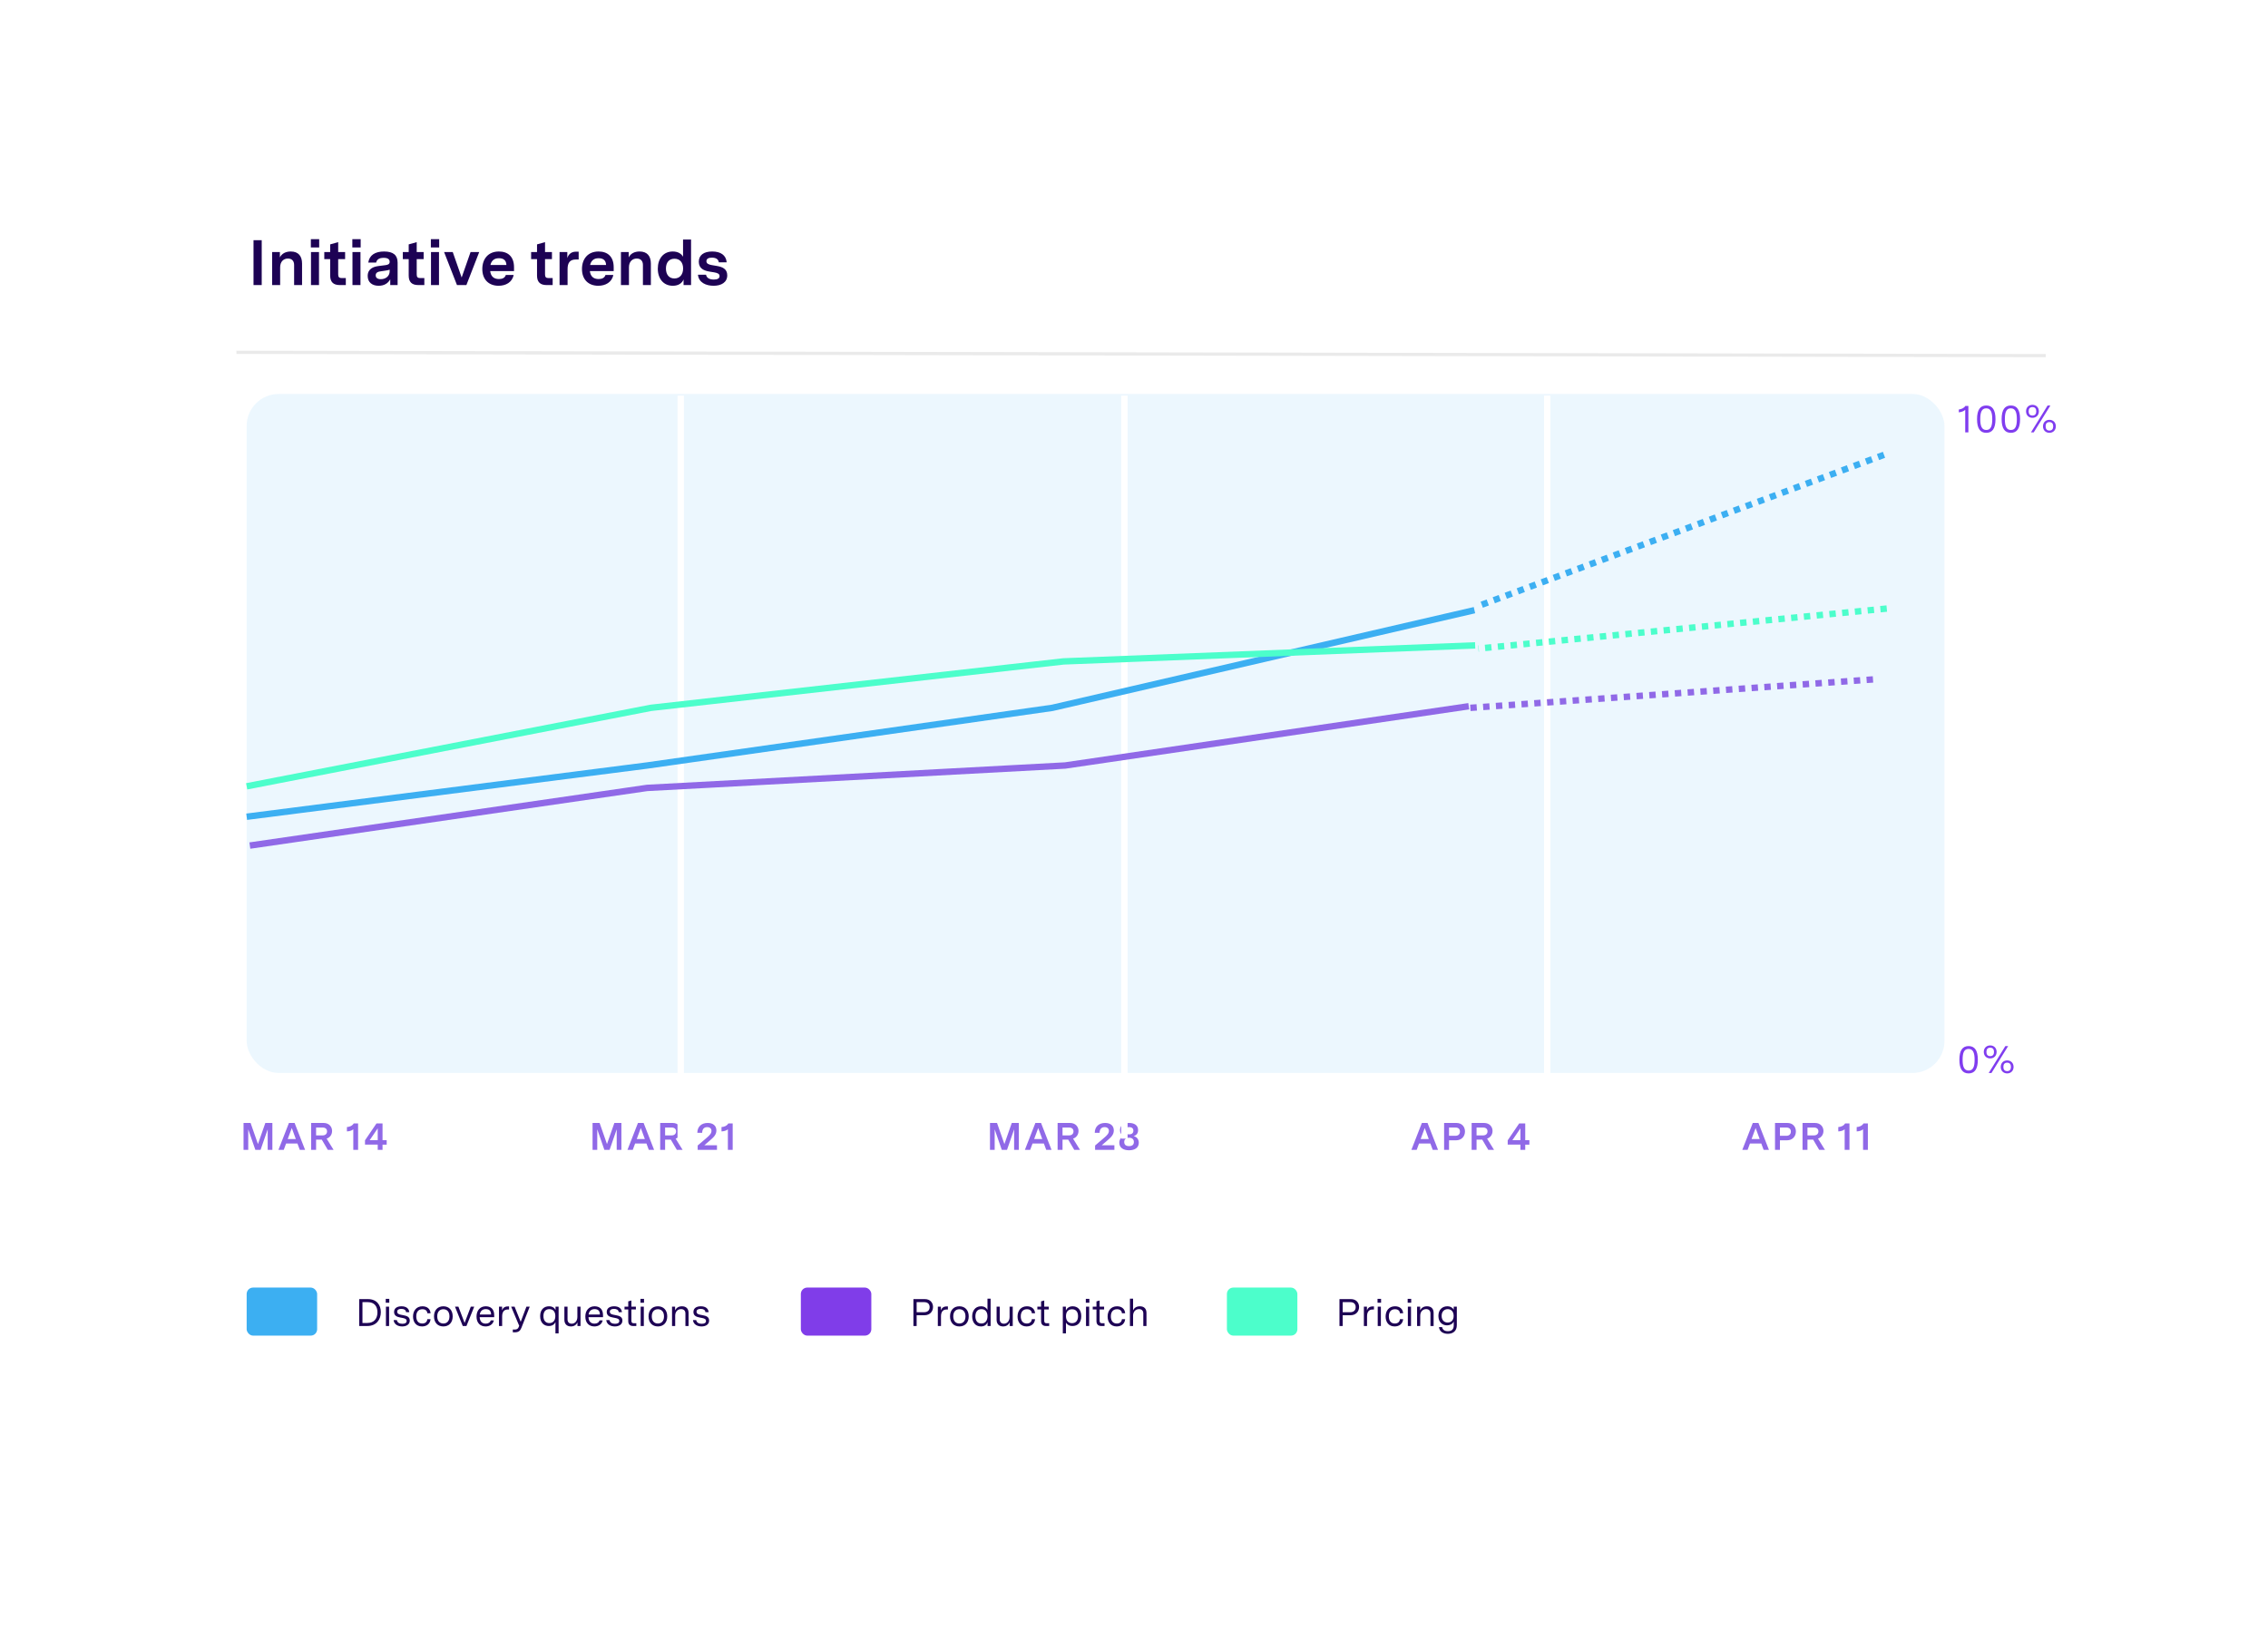 <svg xmlns="http://www.w3.org/2000/svg" fill="none" viewBox="0 0 708 509" height="509" width="708" xmlns:xlink="http://www.w3.org/1999/xlink"><g fill="none" filter="url(#filter0_d_3902_24520)"><path fill="#FFFFFF" d="M50 50C50 44.477 54.477 40 60 40H648C653.523 40 658 44.477 658 50V439C658 444.523 653.523 449 648 449H60C54.477 449 50 444.523 50 439V50Z"></path></g> <path fill="#1D0254" d="M79.14 89H81.7V75H79.14V89ZM84.953 89H87.453V83.46C87.453 81.7 88.493 80.72 89.893 80.72C91.013 80.72 91.813 81.38 91.813 82.7V89H94.293V82.3C94.293 79.96 93.153 78.52 90.773 78.52C89.193 78.52 87.973 79.16 87.373 80.36V78.7H84.953V89ZM97.08 89H99.58V78.7H97.08V89ZM97.04 77.26H99.64V74.68H97.04V77.26ZM106.033 89H107.953V86.82H106.673C105.853 86.82 105.573 86.48 105.573 85.68V80.9H107.733V78.7H105.573V75.6L103.073 76.3V78.7H101.233V80.9H103.073V86.06C103.073 88.04 104.073 89 106.033 89ZM110.03 89H112.53V78.7H110.03V89ZM109.99 77.26H112.59V74.68H109.99V77.26ZM118.202 89.22C119.962 89.22 121.142 88.44 121.822 87.2V89H124.122V82C124.122 79.66 122.762 78.52 119.902 78.52C117.162 78.52 115.322 79.6 114.962 81.98H117.422C117.622 81.06 118.302 80.5 119.782 80.5C121.022 80.5 121.642 80.92 121.642 81.74C121.642 82.52 121.022 82.68 120.342 82.78L118.162 83.06C116.602 83.26 114.782 83.9 114.782 86.16C114.782 88.16 116.202 89.22 118.202 89.22ZM117.282 85.96C117.282 85 118.162 84.8 118.942 84.7L120.162 84.52C120.842 84.42 121.262 84.34 121.642 84.2V84.7C121.642 86.12 120.502 87.16 118.882 87.16C117.882 87.16 117.282 86.76 117.282 85.96ZM130.545 89H132.465V86.82H131.185C130.365 86.82 130.085 86.48 130.085 85.68V80.9H132.245V78.7H130.085V75.6L127.585 76.3V78.7H125.745V80.9H127.585V86.06C127.585 88.04 128.585 89 130.545 89ZM134.541 89H137.041V78.7H134.541V89ZM134.501 77.26H137.101V74.68H134.501V77.26ZM142.654 89H145.594L149.594 78.7H146.894L144.114 86.64L141.334 78.7H138.634L142.654 89ZM155.642 89.22C157.862 89.22 159.902 88.16 160.342 85.84H157.902C157.642 86.72 156.862 87.12 155.762 87.12C154.122 87.12 153.222 86.26 153.022 84.64H160.462V83.46C160.462 80.04 158.502 78.52 155.722 78.52C152.402 78.52 150.562 80.86 150.562 83.98C150.562 87.42 152.722 89.22 155.642 89.22ZM153.102 82.74C153.402 81.4 154.262 80.62 155.742 80.62C157.302 80.62 158.042 81.38 158.082 82.74H153.102ZM170.603 89H172.523V86.82H171.243C170.423 86.82 170.143 86.48 170.143 85.68V80.9H172.303V78.7H170.143V75.6L167.643 76.3V78.7H165.803V80.9H167.643V86.06C167.643 88.04 168.643 89 170.603 89ZM174.68 89H177.18V84C177.18 82.12 177.86 81.02 179.74 81.02H180.64V78.58H179.74C178.36 78.58 177.46 79.38 177.1 80.58V78.7H174.68V89ZM186.755 89.22C188.975 89.22 191.015 88.16 191.455 85.84H189.015C188.755 86.72 187.975 87.12 186.875 87.12C185.235 87.12 184.335 86.26 184.135 84.64H191.575V83.46C191.575 80.04 189.615 78.52 186.835 78.52C183.515 78.52 181.675 80.86 181.675 83.98C181.675 87.42 183.835 89.22 186.755 89.22ZM184.215 82.74C184.515 81.4 185.375 80.62 186.855 80.62C188.415 80.62 189.155 81.38 189.195 82.74H184.215ZM193.84 89H196.34V83.46C196.34 81.7 197.38 80.72 198.78 80.72C199.9 80.72 200.7 81.38 200.7 82.7V89H203.18V82.3C203.18 79.96 202.04 78.52 199.66 78.52C198.08 78.52 196.86 79.16 196.26 80.36V78.7H193.84V89ZM210.027 89.22C211.887 89.22 212.967 88.32 213.387 87.24V89H215.727V74.78H213.227V80.16C212.667 79.14 211.547 78.52 210.007 78.52C207.127 78.52 205.347 80.74 205.347 83.88C205.347 87.04 207.147 89.22 210.027 89.22ZM207.887 83.84C207.887 82.02 208.807 80.78 210.547 80.78C212.267 80.78 213.247 82 213.247 83.82C213.247 85.64 212.267 86.94 210.527 86.94C208.807 86.94 207.887 85.66 207.887 83.84ZM222.764 89.22C225.184 89.22 227.024 88.14 227.024 85.96C227.024 83.9 225.424 83.32 223.804 83.04L222.164 82.76C221.184 82.58 220.524 82.3 220.524 81.54C220.524 80.84 221.104 80.44 222.224 80.44C223.444 80.44 224.264 80.9 224.384 81.9H226.844C226.664 79.64 224.924 78.52 222.324 78.52C219.724 78.52 218.144 79.64 218.144 81.72C218.144 83.9 219.844 84.52 221.504 84.8L222.884 85.02C223.904 85.2 224.624 85.44 224.624 86.2C224.624 86.94 223.964 87.28 222.844 87.28C221.524 87.28 220.604 86.82 220.404 85.78H217.884C218.124 88.22 220.384 89.22 222.764 89.22Z"></path> <path fill="none" stroke="#EAEAEA" d="M73.812 110L638.623 111.033"></path> <rect fill-opacity="0.1" fill="#3CAFF2" rx="10" height="212" width="530" y="123" x="77"></rect> <path fill="#9069E7" d="M184.981 359H186.445V352.592L188.665 359H190.297L192.517 352.592V359H193.981V350.6H191.785L189.481 357.188L187.177 350.6H184.981V359ZM195.876 359H197.532L198.264 357.02H201.804L202.536 359H204.192L200.916 350.6H199.152L195.876 359ZM198.768 355.628L200.04 352.184L201.3 355.628H198.768ZM206.091 359H207.627V355.808H209.403L211.287 359H213.087L210.915 355.496C212.043 355.124 212.619 354.152 212.619 353.096C212.619 351.836 211.731 350.6 209.943 350.6H206.091V359ZM207.627 354.488V352.04H209.691C210.603 352.04 211.047 352.544 211.047 353.228C211.047 353.948 210.579 354.488 209.655 354.488H207.627ZM217.792 359H223.816V357.56H219.88L221.596 356.084C222.748 355.088 223.636 354.296 223.636 352.952C223.636 351.44 222.556 350.6 220.924 350.6C219.112 350.6 217.708 351.62 217.684 353.684H219.196C219.22 352.436 219.844 351.908 220.78 351.908C221.608 351.908 222.1 352.364 222.1 353.072C222.1 353.864 221.524 354.452 220.672 355.184L217.792 357.644V359ZM227.223 352.592V359H228.723V350.744H227.367C226.911 351.512 226.071 351.836 225.231 351.884V353.24C225.891 353.216 226.671 353.06 227.223 352.592Z"></path> <path fill="#9069E7" d="M76.028 359H77.492V352.592L79.712 359H81.344L83.564 352.592V359H85.028V350.6H82.832L80.528 357.188L78.224 350.6H76.028V359ZM86.923 359H88.579L89.311 357.02H92.851L93.583 359H95.239L91.963 350.6H90.199L86.923 359ZM89.815 355.628L91.087 352.184L92.347 355.628H89.815ZM97.138 359H98.674V355.808H100.45L102.334 359H104.134L101.962 355.496C103.09 355.124 103.666 354.152 103.666 353.096C103.666 351.836 102.778 350.6 100.99 350.6H97.138V359ZM98.674 354.488V352.04H100.738C101.65 352.04 102.094 352.544 102.094 353.228C102.094 353.948 101.626 354.488 100.702 354.488H98.674ZM110.287 352.592V359H111.787V350.744H110.431C109.975 351.512 109.135 351.836 108.295 351.884V353.24C108.955 353.216 109.735 353.06 110.287 352.592ZM117.915 359H119.415V357.38H120.711V355.976H119.415V350.744H117.531L113.943 356.024V357.368H117.915V359ZM115.407 355.976L117.915 352.292V355.976H115.407Z"></path> <path fill="#803DEF" d="M613.484 127.968V135H614.468V126.744H613.508C613.112 127.428 612.236 127.764 611.48 127.86V128.736C612.128 128.676 612.896 128.472 613.484 127.968ZM620.05 135.132C621.946 135.132 622.93 133.788 622.93 130.86C622.93 127.944 621.946 126.6 620.05 126.6C618.154 126.6 617.17 127.944 617.17 130.872C617.17 133.788 618.154 135.132 620.05 135.132ZM618.178 130.872C618.178 128.664 618.646 127.488 620.05 127.488C621.454 127.488 621.922 128.748 621.922 130.86C621.922 133.068 621.454 134.244 620.05 134.244C618.646 134.244 618.178 132.984 618.178 130.872ZM627.728 135.132C629.624 135.132 630.608 133.788 630.608 130.86C630.608 127.944 629.624 126.6 627.728 126.6C625.832 126.6 624.848 127.944 624.848 130.872C624.848 133.788 625.832 135.132 627.728 135.132ZM625.856 130.872C625.856 128.664 626.324 127.488 627.728 127.488C629.132 127.488 629.6 128.748 629.6 130.86C629.6 133.068 629.132 134.244 627.728 134.244C626.324 134.244 625.856 132.984 625.856 130.872ZM639.762 135.132C640.914 135.132 641.766 134.328 641.766 133.104C641.766 131.88 640.914 131.076 639.762 131.076C638.61 131.076 637.758 131.88 637.758 133.104C637.758 134.328 638.61 135.132 639.762 135.132ZM632.466 128.424C632.466 129.648 633.318 130.452 634.47 130.452C635.622 130.452 636.474 129.648 636.474 128.424C636.474 127.2 635.622 126.396 634.47 126.396C633.318 126.396 632.466 127.2 632.466 128.424ZM633.282 128.424C633.282 127.596 633.678 127.104 634.47 127.104C635.262 127.104 635.658 127.596 635.658 128.424C635.658 129.252 635.262 129.744 634.47 129.744C633.678 129.744 633.282 129.252 633.282 128.424ZM634.002 135H634.866L640.074 126.6H639.198L634.002 135ZM638.574 133.104C638.574 132.276 638.97 131.784 639.762 131.784C640.554 131.784 640.95 132.276 640.95 133.104C640.95 133.932 640.554 134.424 639.762 134.424C638.97 134.424 638.574 133.932 638.574 133.104Z"></path> <path fill="#803DEF" d="M614.54 335.132C616.436 335.132 617.42 333.788 617.42 330.86C617.42 327.944 616.436 326.6 614.54 326.6C612.644 326.6 611.66 327.944 611.66 330.872C611.66 333.788 612.644 335.132 614.54 335.132ZM612.668 330.872C612.668 328.664 613.136 327.488 614.54 327.488C615.944 327.488 616.412 328.748 616.412 330.86C616.412 333.068 615.944 334.244 614.54 334.244C613.136 334.244 612.668 332.984 612.668 330.872ZM626.574 335.132C627.726 335.132 628.578 334.328 628.578 333.104C628.578 331.88 627.726 331.076 626.574 331.076C625.422 331.076 624.57 331.88 624.57 333.104C624.57 334.328 625.422 335.132 626.574 335.132ZM619.278 328.424C619.278 329.648 620.13 330.452 621.282 330.452C622.434 330.452 623.286 329.648 623.286 328.424C623.286 327.2 622.434 326.396 621.282 326.396C620.13 326.396 619.278 327.2 619.278 328.424ZM620.094 328.424C620.094 327.596 620.49 327.104 621.282 327.104C622.074 327.104 622.47 327.596 622.47 328.424C622.47 329.252 622.074 329.744 621.282 329.744C620.49 329.744 620.094 329.252 620.094 328.424ZM620.814 335H621.678L626.886 326.6H626.01L620.814 335ZM625.386 333.104C625.386 332.276 625.782 331.784 626.574 331.784C627.366 331.784 627.762 332.276 627.762 333.104C627.762 333.932 627.366 334.424 626.574 334.424C625.782 334.424 625.386 333.932 625.386 333.104Z"></path> <path fill="#9069E7" d="M309.043 359H310.507V352.592L312.727 359H314.359L316.579 352.592V359H318.043V350.6H315.847L313.543 357.188L311.239 350.6H309.043V359ZM319.939 359H321.595L322.327 357.02H325.867L326.599 359H328.255L324.979 350.6H323.215L319.939 359ZM322.831 355.628L324.103 352.184L325.363 355.628H322.831ZM330.153 359H331.689V355.808H333.465L335.349 359H337.149L334.977 355.496C336.105 355.124 336.681 354.152 336.681 353.096C336.681 351.836 335.793 350.6 334.005 350.6H330.153V359ZM331.689 354.488V352.04H333.753C334.665 352.04 335.109 352.544 335.109 353.228C335.109 353.948 334.641 354.488 333.717 354.488H331.689ZM341.855 359H347.879V357.56H343.943L345.659 356.084C346.811 355.088 347.699 354.296 347.699 352.952C347.699 351.44 346.619 350.6 344.987 350.6C343.175 350.6 341.771 351.62 341.747 353.684H343.259C343.283 352.436 343.907 351.908 344.843 351.908C345.671 351.908 346.163 352.364 346.163 353.072C346.163 353.864 345.587 354.452 344.735 355.184L341.855 357.644V359ZM352.461 359.132C354.249 359.132 355.497 358.328 355.497 356.78C355.497 355.628 354.801 354.92 353.877 354.716C354.621 354.5 355.281 353.96 355.281 352.832C355.281 351.248 353.997 350.6 352.461 350.6C350.913 350.6 349.629 351.248 349.629 352.832C349.629 353.96 350.301 354.5 351.033 354.716C350.109 354.92 349.413 355.628 349.413 356.78C349.413 358.328 350.649 359.132 352.461 359.132ZM350.949 356.54C350.949 355.712 351.477 355.22 352.461 355.22C353.433 355.22 353.961 355.712 353.961 356.54C353.961 357.356 353.493 357.836 352.461 357.836C351.417 357.836 350.949 357.356 350.949 356.54ZM351.117 353.036C351.117 352.34 351.501 351.908 352.461 351.908C353.409 351.908 353.805 352.34 353.805 353.036C353.805 353.768 353.301 354.176 352.461 354.176C351.621 354.176 351.117 353.768 351.117 353.036Z"></path> <path fill="#9069E7" d="M440.592 359H442.248L442.98 357.02H446.52L447.252 359H448.908L445.632 350.6H443.868L440.592 359ZM443.484 355.628L444.756 352.184L446.016 355.628H443.484ZM450.806 359H452.342V356.024H454.49C456.35 356.024 457.322 354.728 457.322 353.24C457.322 351.884 456.434 350.6 454.646 350.6H450.806V359ZM452.342 354.608V352.04H454.394C455.306 352.04 455.75 352.544 455.75 353.288C455.75 354.068 455.282 354.608 454.358 354.608H452.342ZM459.399 359H460.935V355.808H462.711L464.595 359H466.395L464.223 355.496C465.351 355.124 465.927 354.152 465.927 353.096C465.927 351.836 465.039 350.6 463.251 350.6H459.399V359ZM460.935 354.488V352.04H462.999C463.911 352.04 464.355 352.544 464.355 353.228C464.355 353.948 463.887 354.488 462.963 354.488H460.935ZM474.631 359H476.131V357.38H477.427V355.976H476.131V350.744H474.247L470.659 356.024V357.368H474.631V359ZM472.123 355.976L474.631 352.292V355.976H472.123Z"></path> <path fill="#9069E7" d="M543.892 359H545.548L546.28 357.02H549.82L550.552 359H552.208L548.932 350.6H547.168L543.892 359ZM546.784 355.628L548.056 352.184L549.316 355.628H546.784ZM554.106 359H555.642V356.024H557.79C559.65 356.024 560.622 354.728 560.622 353.24C560.622 351.884 559.734 350.6 557.946 350.6H554.106V359ZM555.642 354.608V352.04H557.694C558.606 352.04 559.05 352.544 559.05 353.288C559.05 354.068 558.582 354.608 557.658 354.608H555.642ZM562.698 359H564.234V355.808H566.01L567.894 359H569.694L567.522 355.496C568.65 355.124 569.226 354.152 569.226 353.096C569.226 351.836 568.338 350.6 566.55 350.6H562.698V359ZM564.234 354.488V352.04H566.298C567.21 352.04 567.654 352.544 567.654 353.228C567.654 353.948 567.186 354.488 566.262 354.488H564.234ZM575.847 352.592V359H577.347V350.744H575.991C575.535 351.512 574.695 351.836 573.855 351.884V353.24C574.515 353.216 575.295 353.06 575.847 352.592ZM581.592 352.592V359H583.092V350.744H581.736C581.28 351.512 580.44 351.836 579.6 351.884V353.24C580.26 353.216 581.04 353.06 581.592 352.592Z"></path> <path fill="none" stroke-width="2px" stroke="#FFFFFF" d="M212.5 123.5V355.5"></path> <path fill="none" stroke-width="2px" stroke="#FFFFFF" d="M351 123.5V355.5"></path> <path fill="none" stroke-width="2px" stroke="#FFFFFF" d="M483 123.5V355.5"></path> <rect fill="#3CAFF2" rx="2" height="15" width="22" y="402" x="77"></rect> <rect fill="#803DE9" rx="2" height="15" width="22" y="402" x="250"></rect> <rect fill="#4CFECB" rx="2" height="15" width="22" y="402" x="383"></rect> <path fill="#1D0254" d="M112.14 414H114.636C117.516 414 118.884 411.972 118.884 409.668C118.884 407.424 117.576 405.6 114.864 405.6H112.14V414ZM113.148 413.052V406.548H114.804C116.916 406.548 117.828 407.928 117.828 409.728C117.828 411.576 116.868 413.052 114.66 413.052H113.148ZM120.478 414H121.462V407.964H120.478V414ZM120.418 406.74H121.522V405.528H120.418V406.74ZM125.566 414.132C126.814 414.132 127.918 413.556 127.918 412.296C127.918 411.084 126.898 410.82 125.902 410.628L125.218 410.496C124.534 410.364 123.994 410.172 123.994 409.536C123.994 408.96 124.438 408.648 125.278 408.648C126.094 408.648 126.694 408.948 126.766 409.68H127.774C127.654 408.492 126.754 407.844 125.326 407.844C123.994 407.844 123.022 408.408 123.022 409.62C123.022 410.796 123.946 411.156 124.894 411.336L125.698 411.492C126.43 411.636 126.946 411.828 126.946 412.428C126.946 413.04 126.418 413.304 125.626 413.304C124.798 413.304 124.042 413.016 123.886 412.152H122.878C123.022 413.544 124.27 414.132 125.566 414.132ZM131.755 414.132C133.219 414.132 134.275 413.292 134.407 411.876H133.399C133.315 412.764 132.715 413.22 131.803 413.22C130.507 413.22 129.943 412.236 129.943 410.988C129.943 409.74 130.507 408.756 131.863 408.756C132.739 408.756 133.351 409.176 133.399 410.016H134.407C134.311 408.624 133.303 407.844 131.875 407.844C129.943 407.844 128.935 409.284 128.935 411.036C128.935 412.716 129.847 414.132 131.755 414.132ZM138.399 414.132C140.151 414.132 141.315 412.944 141.315 410.988C141.315 409.032 140.151 407.844 138.399 407.844C136.647 407.844 135.483 409.032 135.483 410.988C135.483 412.944 136.647 414.132 138.399 414.132ZM136.491 410.988C136.491 409.548 137.259 408.756 138.399 408.756C139.539 408.756 140.307 409.548 140.307 410.988C140.307 412.428 139.539 413.22 138.399 413.22C137.259 413.22 136.491 412.428 136.491 410.988ZM144.459 414H145.611L148.035 407.964H146.967L145.035 413.04L143.103 407.964H142.035L144.459 414ZM151.587 414.132C152.751 414.132 153.879 413.568 154.167 412.236H153.207C152.967 412.944 152.379 413.256 151.623 413.256C150.543 413.256 149.811 412.632 149.739 411.252H154.275V410.628C154.275 408.612 153.099 407.844 151.623 407.844C149.895 407.844 148.755 409.14 148.755 411.036C148.755 413.136 150.003 414.132 151.587 414.132ZM149.775 410.412C149.931 409.392 150.555 408.72 151.635 408.72C152.823 408.72 153.303 409.38 153.303 410.412H149.775ZM155.77 414H156.754V411.024C156.754 409.752 157.21 408.84 158.53 408.84H158.914V407.892H158.482C157.57 407.892 157.006 408.348 156.73 409.104V407.964H155.77V414ZM160.085 415.968H160.721C161.825 415.968 162.389 415.524 162.761 414.576L165.365 407.964H164.333L162.545 412.692L160.637 407.964H159.569L162.077 413.928L161.921 414.324C161.729 414.816 161.393 415.104 160.709 415.104H160.085V415.968ZM173.395 412.788V416.304H174.379V407.964H173.419V409.008C173.095 408.348 172.471 407.844 171.367 407.844C169.951 407.844 168.619 408.744 168.619 410.904C168.619 413.076 169.915 414 171.331 414C172.423 414 173.083 413.472 173.395 412.788ZM169.639 410.892C169.639 409.356 170.455 408.732 171.475 408.732C172.507 408.732 173.359 409.356 173.359 410.892C173.359 412.44 172.507 413.088 171.475 413.088C170.455 413.088 169.639 412.428 169.639 410.892ZM178.223 414.132C179.195 414.132 179.879 413.676 180.263 412.884V414H181.223V407.964H180.239V411.156C180.239 412.356 179.543 413.28 178.475 413.28C177.719 413.28 177.167 412.836 177.167 411.924V407.964H176.183V412.056C176.183 413.364 176.963 414.132 178.223 414.132ZM185.554 414.132C186.718 414.132 187.846 413.568 188.134 412.236H187.174C186.934 412.944 186.346 413.256 185.59 413.256C184.51 413.256 183.778 412.632 183.706 411.252H188.242V410.628C188.242 408.612 187.066 407.844 185.59 407.844C183.862 407.844 182.722 409.14 182.722 411.036C182.722 413.136 183.97 414.132 185.554 414.132ZM183.742 410.412C183.898 409.392 184.522 408.72 185.602 408.72C186.79 408.72 187.27 409.38 187.27 410.412H183.742ZM191.945 414.132C193.193 414.132 194.297 413.556 194.297 412.296C194.297 411.084 193.277 410.82 192.281 410.628L191.597 410.496C190.913 410.364 190.373 410.172 190.373 409.536C190.373 408.96 190.817 408.648 191.657 408.648C192.473 408.648 193.073 408.948 193.145 409.68H194.153C194.033 408.492 193.133 407.844 191.705 407.844C190.373 407.844 189.401 408.408 189.401 409.62C189.401 410.796 190.325 411.156 191.273 411.336L192.077 411.492C192.809 411.636 193.325 411.828 193.325 412.428C193.325 413.04 192.797 413.304 192.005 413.304C191.177 413.304 190.421 413.016 190.265 412.152H189.257C189.401 413.544 190.649 414.132 191.945 414.132ZM197.667 414H198.639V413.136H197.847C197.283 413.136 197.103 412.872 197.103 412.332V408.828H198.507V407.964H197.103V406.032L196.119 406.308V407.964H194.955V408.828H196.119V412.464C196.119 413.484 196.659 414 197.667 414ZM199.997 414H200.981V407.964H199.997V414ZM199.937 406.74H201.041V405.528H199.937V406.74ZM205.373 414.132C207.125 414.132 208.289 412.944 208.289 410.988C208.289 409.032 207.125 407.844 205.373 407.844C203.621 407.844 202.457 409.032 202.457 410.988C202.457 412.944 203.621 414.132 205.373 414.132ZM203.465 410.988C203.465 409.548 204.233 408.756 205.373 408.756C206.513 408.756 207.281 409.548 207.281 410.988C207.281 412.428 206.513 413.22 205.373 413.22C204.233 413.22 203.465 412.428 203.465 410.988ZM209.789 414H210.773V410.772C210.773 409.476 211.613 408.72 212.621 408.72C213.389 408.72 213.965 409.164 213.965 410.076V414H214.949V409.92C214.949 408.612 214.229 407.844 212.897 407.844C211.817 407.844 211.121 408.348 210.749 409.104V407.964H209.789V414ZM219.013 414.132C220.261 414.132 221.365 413.556 221.365 412.296C221.365 411.084 220.345 410.82 219.349 410.628L218.665 410.496C217.981 410.364 217.441 410.172 217.441 409.536C217.441 408.96 217.885 408.648 218.725 408.648C219.541 408.648 220.141 408.948 220.213 409.68H221.221C221.101 408.492 220.201 407.844 218.773 407.844C217.441 407.844 216.469 408.408 216.469 409.62C216.469 410.796 217.393 411.156 218.341 411.336L219.145 411.492C219.877 411.636 220.393 411.828 220.393 412.428C220.393 413.04 219.865 413.304 219.073 413.304C218.245 413.304 217.489 413.016 217.333 412.152H216.325C216.469 413.544 217.717 414.132 219.013 414.132Z"></path> <path fill="#1D0254" d="M285.14 414H286.148V410.64H288.56C290.336 410.64 291.26 409.416 291.26 408.048C291.26 406.788 290.42 405.6 288.704 405.6H285.14V414ZM286.148 409.692V406.548H288.524C289.64 406.548 290.204 407.184 290.204 408.108C290.204 409.092 289.568 409.692 288.476 409.692H286.148ZM292.763 414H293.747V411.024C293.747 409.752 294.203 408.84 295.523 408.84H295.907V407.892H295.475C294.563 407.892 293.999 408.348 293.723 409.104V407.964H292.763V414ZM299.487 414.132C301.239 414.132 302.403 412.944 302.403 410.988C302.403 409.032 301.239 407.844 299.487 407.844C297.735 407.844 296.571 409.032 296.571 410.988C296.571 412.944 297.735 414.132 299.487 414.132ZM297.579 410.988C297.579 409.548 298.347 408.756 299.487 408.756C300.627 408.756 301.395 409.548 301.395 410.988C301.395 412.428 300.627 413.22 299.487 413.22C298.347 413.22 297.579 412.428 297.579 410.988ZM306.206 414.132C307.394 414.132 307.994 413.544 308.282 412.812V414H309.242V405.468H308.258V408.948C307.934 408.324 307.298 407.844 306.242 407.844C304.31 407.844 303.482 409.428 303.482 411C303.482 412.56 304.274 414.132 306.206 414.132ZM304.49 410.976C304.49 409.824 304.982 408.732 306.362 408.732C307.73 408.732 308.258 409.788 308.258 410.94C308.258 412.104 307.73 413.22 306.35 413.22C304.982 413.22 304.49 412.14 304.49 410.976ZM313.145 414.132C314.117 414.132 314.801 413.676 315.185 412.884V414H316.145V407.964H315.161V411.156C315.161 412.356 314.465 413.28 313.397 413.28C312.641 413.28 312.089 412.836 312.089 411.924V407.964H311.105V412.056C311.105 413.364 311.885 414.132 313.145 414.132ZM320.465 414.132C321.929 414.132 322.985 413.292 323.117 411.876H322.109C322.025 412.764 321.425 413.22 320.513 413.22C319.217 413.22 318.653 412.236 318.653 410.988C318.653 409.74 319.217 408.756 320.573 408.756C321.449 408.756 322.061 409.176 322.109 410.016H323.117C323.021 408.624 322.013 407.844 320.585 407.844C318.653 407.844 317.645 409.284 317.645 411.036C317.645 412.716 318.557 414.132 320.465 414.132ZM326.544 414H327.516V413.136H326.724C326.16 413.136 325.98 412.872 325.98 412.332V408.828H327.384V407.964H325.98V406.032L324.996 406.308V407.964H323.832V408.828H324.996V412.464C324.996 413.484 325.536 414 326.544 414ZM331.779 416.304H332.763V412.944C333.087 413.496 333.687 414 334.791 414C336.303 414 337.539 413.064 337.539 410.928C337.539 408.804 336.315 407.844 334.863 407.844C333.759 407.844 333.027 408.42 332.739 409.188V407.964H331.779V416.304ZM332.763 410.928C332.763 409.404 333.603 408.768 334.671 408.768C335.739 408.768 336.531 409.428 336.531 410.928C336.531 412.44 335.727 413.112 334.659 413.112C333.603 413.112 332.763 412.452 332.763 410.928ZM339.018 414H340.002V407.964H339.018V414ZM338.958 406.74H340.062V405.528H338.958V406.74ZM343.83 414H344.802V413.136H344.01C343.446 413.136 343.266 412.872 343.266 412.332V408.828H344.67V407.964H343.266V406.032L342.282 406.308V407.964H341.118V408.828H342.282V412.464C342.282 413.484 342.822 414 343.83 414ZM348.584 414.132C350.048 414.132 351.104 413.292 351.236 411.876H350.228C350.144 412.764 349.544 413.22 348.632 413.22C347.336 413.22 346.772 412.236 346.772 410.988C346.772 409.74 347.336 408.756 348.692 408.756C349.568 408.756 350.18 409.176 350.228 410.016H351.236C351.14 408.624 350.132 407.844 348.704 407.844C346.772 407.844 345.764 409.284 345.764 411.036C345.764 412.716 346.676 414.132 348.584 414.132ZM352.732 414H353.716V410.772C353.716 409.476 354.556 408.72 355.564 408.72C356.332 408.72 356.908 409.164 356.908 410.076V414H357.892V409.92C357.892 408.612 357.172 407.844 355.84 407.844C354.772 407.844 354.088 408.336 353.716 409.08V405.468H352.732V414Z"></path> <path fill="#1D0254" d="M418.14 414H419.148V410.64H421.56C423.336 410.64 424.26 409.416 424.26 408.048C424.26 406.788 423.42 405.6 421.704 405.6H418.14V414ZM419.148 409.692V406.548H421.524C422.64 406.548 423.204 407.184 423.204 408.108C423.204 409.092 422.568 409.692 421.476 409.692H419.148ZM425.763 414H426.747V411.024C426.747 409.752 427.203 408.84 428.523 408.84H428.907V407.892H428.475C427.563 407.892 426.999 408.348 426.723 409.104V407.964H425.763V414ZM430.084 414H431.068V407.964H430.084V414ZM430.024 406.74H431.128V405.528H430.024V406.74ZM435.365 414.132C436.829 414.132 437.885 413.292 438.017 411.876H437.009C436.925 412.764 436.325 413.22 435.413 413.22C434.117 413.22 433.553 412.236 433.553 410.988C433.553 409.74 434.117 408.756 435.473 408.756C436.349 408.756 436.961 409.176 437.009 410.016H438.017C437.921 408.624 436.913 407.844 435.485 407.844C433.553 407.844 432.545 409.284 432.545 411.036C432.545 412.716 433.457 414.132 435.365 414.132ZM439.489 414H440.473V407.964H439.489V414ZM439.429 406.74H440.533V405.528H439.429V406.74ZM442.369 414H443.353V410.772C443.353 409.476 444.193 408.72 445.201 408.72C445.969 408.72 446.545 409.164 446.545 410.076V414H447.529V409.92C447.529 408.612 446.809 407.844 445.477 407.844C444.397 407.844 443.701 408.348 443.329 409.104V407.964H442.369V414ZM451.966 416.436C453.622 416.436 454.774 415.536 454.774 413.724V407.964H453.814V408.9C453.526 408.372 452.866 407.844 451.81 407.844C450.358 407.844 449.026 408.792 449.026 410.844C449.026 412.8 450.274 413.796 451.726 413.796C452.53 413.796 453.418 413.448 453.814 412.608V413.82C453.814 415.08 453.13 415.62 451.978 415.62C450.862 415.62 450.298 415.08 450.19 414.336H449.206C449.338 415.668 450.466 416.436 451.966 416.436ZM450.034 410.844C450.034 409.392 450.946 408.732 451.942 408.732C452.938 408.732 453.79 409.416 453.79 410.856C453.79 412.344 452.842 412.92 451.906 412.92C450.898 412.92 450.034 412.236 450.034 410.844Z"></path> <path fill="none" stroke-width="2px" stroke="#3CAFF2" d="M77 255L202 239L328.5 221L460.281 190.5"></path> <path fill="none" stroke-dasharray="2 2" stroke-width="2px" stroke="#3CAFF2" d="M588.124 142L462.032 189"></path> <path fill="none" stroke-width="2px" stroke="#4CFECB" d="M77 245.5L203.168 221L332 206.5L460.5 201.5"></path> <path fill="none" stroke-dasharray="2 2" stroke-width="2px" stroke="#4CFECB" d="M588.991 190L461.5 202.5"></path> <path fill="none" stroke-width="2px" stroke="#9069E7" d="M78 264L202 246L332.5 239L458.5 220.5"></path> <path fill="none" stroke-dasharray="2 2" stroke-width="2px" stroke="#9069E7" d="M459 221L586.5 212"></path> <defs><filter color-interpolation-filters="sRGB" filterUnits="userSpaceOnUse" height="509" width="708" y="0" x="0" id="filter0_d_3902_24520"><feFlood result="BackgroundImageFix" flood-opacity="0"></feFlood> <feColorMatrix result="hardAlpha" values="0 0 0 0 0 0 0 0 0 0 0 0 0 0 0 0 0 0 127 0" type="matrix" in="SourceAlpha"></feColorMatrix> <feOffset dy="10"></feOffset> <feGaussianBlur stdDeviation="25"></feGaussianBlur> <feComposite operator="out" in2="hardAlpha"></feComposite> <feColorMatrix values="0 0 0 0 0.114 0 0 0 0 0.008 0 0 0 0 0.329 0 0 0 0.14 0" type="matrix"></feColorMatrix> <feBlend result="effect1_dropShadow_3902_24520" in2="BackgroundImageFix" mode="normal"></feBlend> <feBlend result="shape" in2="effect1_dropShadow_3902_24520" in="SourceGraphic" mode="normal"></feBlend></filter></defs></svg>